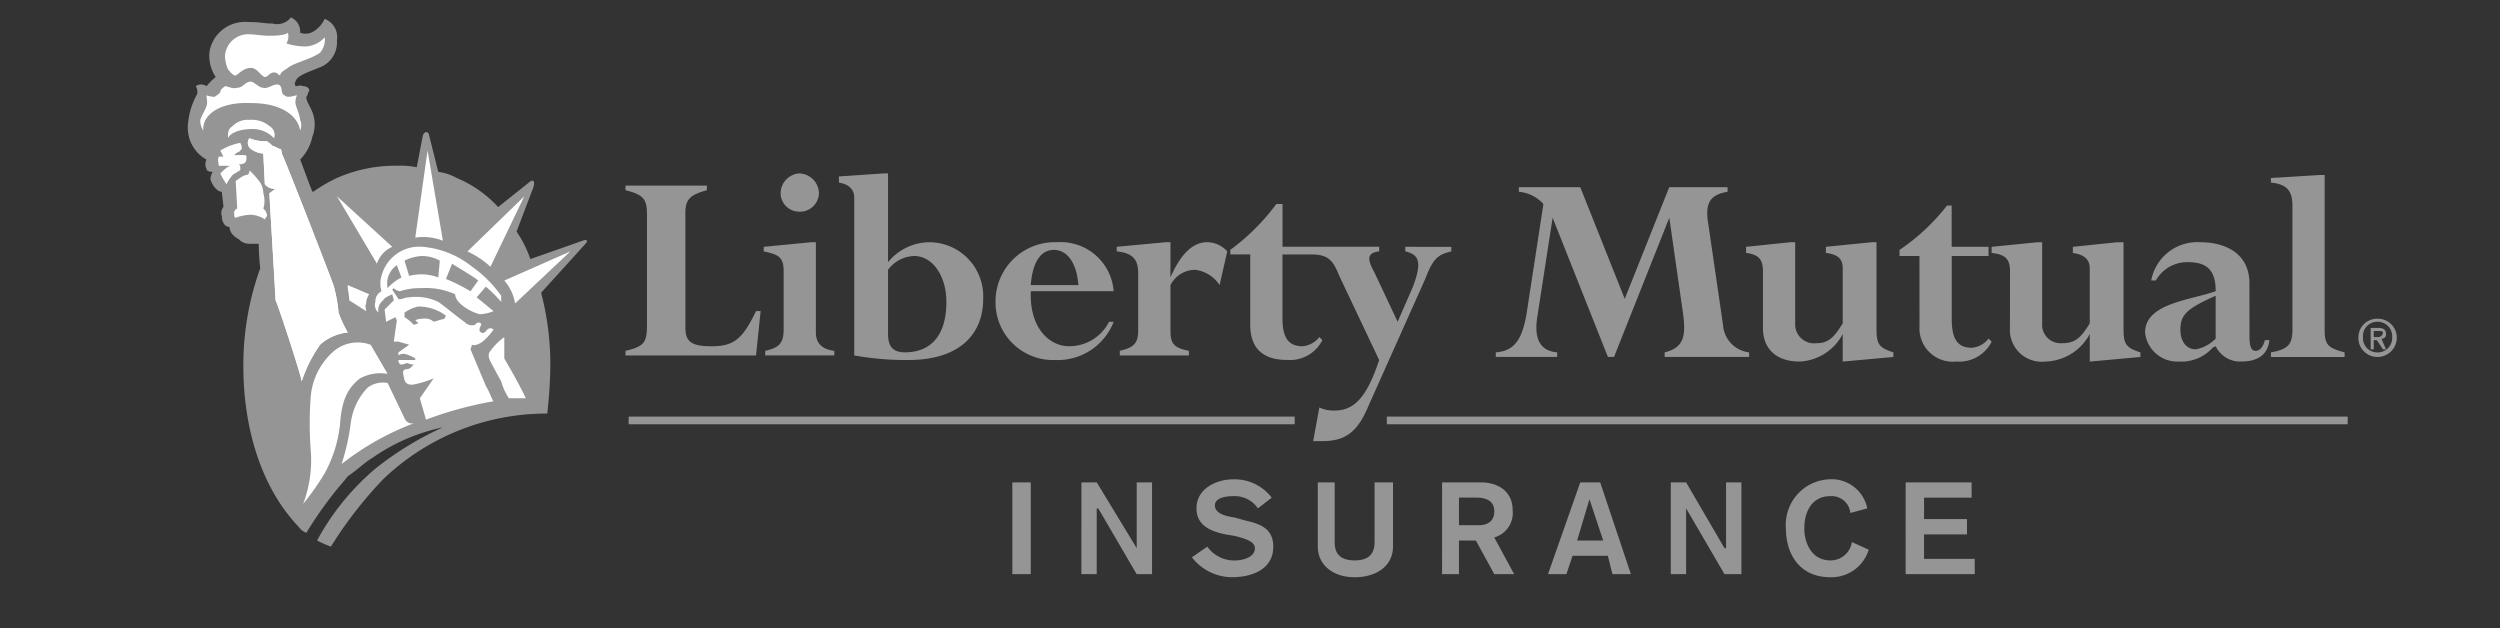 <?xml version="1.0" encoding="UTF-8"?> <svg xmlns="http://www.w3.org/2000/svg" xmlns:xlink="http://www.w3.org/1999/xlink" width="199" height="50" viewBox="0 0 199 50"><rect x="0" y="0" width="199" height="50" fill="#333333" stroke="none"/><defs><clipPath id="clip-path"><rect id="Rectangle_1705" data-name="Rectangle 1705" width="199" height="50" transform="translate(8914 -3670)" fill="#fff" stroke="#707070" stroke-width="1"></rect></clipPath><clipPath id="clip-path-2"><path id="Path_16437" data-name="Path 16437" d="M0,96.368H205.985V-58.12H0Z" transform="translate(0 0)"></path></clipPath><clipPath id="clip-path-3"><path id="Path_16436" data-name="Path 16436" d="M0,45.573H205.985V-27.485H0Z" transform="translate(0 27.485)"></path></clipPath></defs><g id="Mask_Group_397" data-name="Mask Group 397" transform="translate(-8914 3670)" clip-path="url(#clip-path)"><g id="Liberty_Mutual-Logo.wine" transform="translate(8917 -3652.124)" clip-path="url(#clip-path-2)"><g id="Group_4406" data-name="Group 4406" transform="translate(0 -25.508)" clip-path="url(#clip-path-3)"><path id="Path_16429" data-name="Path 16429" d="M22.371-7.124c0,1.1.487,1.461,2.074,1.461,1.711,0,2.445-.487,3.546-2.8h.367l-.367,3.531H17.6V-5.3c1.588-.365,1.711-.731,1.711-2.192v-8.644c0-1.216-.243-1.582-1.711-1.948v-.366h6.478v.366c-1.344.366-1.711.731-1.711,1.824Zm10.383.365q0,1.278,1.468,1.461v.365h-5.5V-5.3c1.1-.244,1.468-.609,1.468-1.7V-11.63c0-1.093-.367-1.34-1.588-1.582v-.366l3.785-.366h.367ZM31.409-19.421A1.613,1.613,0,0,1,33-17.839a1.511,1.511,0,0,1-1.588,1.463,1.483,1.483,0,0,1-1.464-1.463,1.6,1.6,0,0,1,1.464-1.582M38.5-11.749a2.7,2.7,0,0,1,2.078-1.1c1.464,0,2.565,1.582,2.565,3.653,0,2.8-1.344,4.017-3.3,4.017-.977,0-1.344-.487-1.344-1.461Zm0-7.672H38.13l-3.542.242v.489c.73.119,1.221.485,1.221,1.216V-4.932a23.35,23.35,0,0,0,4.276.365c4.276,0,5.987-2.192,5.987-4.869A4.3,4.3,0,0,0,41.8-13.943a4.276,4.276,0,0,0-3.3,1.586Zm11.36,8.888c.124-1.705.734-2.8,1.835-2.8s1.831,1.093,1.954,2.8Zm6.6.489a4.233,4.233,0,0,0-4.519-3.9,4.718,4.718,0,0,0-4.886,4.75,4.587,4.587,0,0,0,4.763,4.626,4.782,4.782,0,0,0,4.643-3.044h-.367a3.561,3.561,0,0,1-3.175,1.948c-1.588,0-3.175-1.461-3.055-4.381Zm8.432-.489a2.733,2.733,0,0,0-1.955-1.216,2.22,2.22,0,0,0-1.955,1.216V-6.88c0,.974.243,1.339,1.464,1.583v.365h-5.5V-5.3c1.1-.244,1.464-.609,1.464-1.583v-4.626c0-1.1-.487-1.582-1.707-1.705v-.366l3.909-.366h.367v2.8c.854-1.948,1.831-2.8,2.932-2.8a2.165,2.165,0,0,1,1.588.731Zm14.782-3.045v.366c1.1.242,1.344.855.61,2.8l-1.221,2.8-1.835-3.9c-.61-1.1-.61-1.582.367-1.705v-.366H69.9v-3.406h-.491a17.16,17.16,0,0,1-3.666,3.653v.362h1.588v5.6c0,2.07,1.225,2.8,2.936,2.8A2.883,2.883,0,0,0,73.072-6.15l-.243-.244a1.89,1.89,0,0,1-1.344.731c-1.221,0-1.588-.852-1.588-2.191v-5.115h2.321c1.344,0,1.707.489,2.2,1.705l3.175,6.7c-.977,2.922-1.954,4.017-3.542,4.017a2.661,2.661,0,0,1-1.221-.243l-.491,2.678h.734c1.831,0,2.808-.731,3.666-2.8l4.519-10.107c.61-1.582.977-1.948,2.078-2.19v-.366Zm25.289,6.21a2.349,2.349,0,0,0,2.078,2.191v.365h-6.721v-.365c1.468-.365,1.711-1.218,1.468-3.044l-1.1-7.672-4.4,11.08H95.8l-4.4-11.08L90.176-7.976c-.243,1.583.124,2.679,1.588,2.8v.365H86.877v-.365c1.468-.122,2.078-.974,2.445-3.044l1.344-8.765a2.98,2.98,0,0,0-1.954-.974v-.366H93.6L97.14-9.436l3.542-8.888h4.643v.366c-1.464.242-1.711.974-1.588,2.19Zm3.179-4.263c0-.974-.367-1.34-1.344-1.459v-.489l3.542-.366h.367v6.454a1.509,1.509,0,0,0,1.711,1.583c.854,0,1.344-.365,2.074-1.583v-4.383c0-.731-.363-1.1-1.34-1.216v-.489l3.662-.366h.367V-7c0,1.218.247,1.461,1.344,1.826v.365l-4.033.365V-6.637a4.09,4.09,0,0,1-3.418,2.192c-1.835,0-2.932-.974-2.932-2.679ZM120.6-12.846h-1.588v-.485a16.581,16.581,0,0,0,3.785-3.534h.367v3.287H126.1v.731h-2.932v4.992c0,1.461.367,2.313,1.588,2.313a1.874,1.874,0,0,0,1.344-.731l.247.244a2.889,2.889,0,0,1-2.812,1.583,2.655,2.655,0,0,1-2.932-2.8Zm7.208,1.216c0-.974-.367-1.34-1.464-1.459v-.489L130-13.943h.367v6.454a1.471,1.471,0,0,0,1.588,1.583c.981,0,1.468-.365,2.2-1.583v-4.383c0-.731-.491-1.1-1.344-1.216v-.489l3.542-.366h.491V-7c0,1.218.243,1.461,1.344,1.826v.365l-4.033.365V-6.637a4.127,4.127,0,0,1-3.542,2.192,2.535,2.535,0,0,1-2.812-2.679Zm16.37,5.358a2.918,2.918,0,0,1-1.587.852c-.734,0-1.221-.609-1.221-1.582,0-1.218.61-1.7,2.808-2.68Zm2.688-4.384c0-2.433-1.954-3.287-3.909-3.287a3.729,3.729,0,0,0-3.909,3.045h.367a2.868,2.868,0,0,1,2.565-1.459c1.588,0,2.2.727,2.2,2.313-2.074.727-5.62.974-5.62,3.285a2.578,2.578,0,0,0,2.688,2.313,3.347,3.347,0,0,0,2.688-1.1l.243-.122a2.155,2.155,0,0,0,2.078,1.218c1.344,0,2.078-.609,2.2-1.7h-.363c-.124.487-.367.852-.734.852s-.491-.365-.491-1.218Zm3.422-6.209c0-1.216-.491-1.705-1.711-1.824v-.366l3.909-.242h.367V-7c0,1.218.243,1.461,1.588,1.826v.365h-5.863v-.365c1.344-.244,1.711-.609,1.711-1.826Z" transform="translate(29.189 40.857)" fill="#959595"></path><path id="Path_16430" data-name="Path 16430" d="M36.276-6.317c-.12-.123-.363,0-.363,0L31.757-4.858a9.269,9.269,0,0,0-1.1-2.19L32-10.578s.122-.366,0-.489-.367.123-.367.123L29.191-9a9.427,9.427,0,0,0-3.3-2.313,4.182,4.182,0,0,0-1.466-.489l-.733-2.922a.238.238,0,0,0-.245-.242c-.122,0-.245.242-.245.242l-.489,2.56a6.4,6.4,0,0,0-1.588-.123,11.461,11.461,0,0,0-4.765.974,12.045,12.045,0,0,0-1.71.974.427.427,0,0,1-.245.123c-.489-1.22-.855-2.313-.977-2.56a3.731,3.731,0,0,0,.977-1.824,2.672,2.672,0,0,0,0-1.948c-.122-.366-.489-.855-.489-1.216.122-.123.122-.366.244-.489,0-.242-.244-.366-.489-.366-.244-.119-.367,0-.611,0,0-.119-.122-.119,0-.366.122-.485.977-.731,1.832-1.093a2.132,2.132,0,0,0,1.466-2.194,1.547,1.547,0,0,0-.978-1.705A2.238,2.238,0,0,1,14.53-23a1.206,1.206,0,0,1-1.1.123,1.22,1.22,0,0,0-.733-1.216,1.393,1.393,0,0,1-1.466.485c-.733,0-.855-.119-1.954-.119a2.863,2.863,0,0,0-3.055,2.313,3.031,3.031,0,0,0,.489,2.067,4.286,4.286,0,0,0-.733.731.717.717,0,0,0-.855,0,.912.912,0,0,1,.122.608,5.669,5.669,0,0,0-.733,2.313,2.906,2.906,0,0,0,1.466,2.922.774.774,0,0,0,0,.731c0,.123.122.242.489.242-.122.247-.245.489-.122.731.122.366.489.855.856.855,0,.242.122.974.122,1.216a.746.746,0,0,0-.122.731c0,.485.244.851.611.851a.922.922,0,0,0,.245.608,1.682,1.682,0,0,0,.489.366,1.114,1.114,0,0,0,.855.366h.733a17.9,17.9,0,0,0,.122,1.948A22.671,22.671,0,0,0,8.91,3.666c0,5.235,1.588,9.862,4.4,12.784a1.353,1.353,0,0,0,.611.487,31.059,31.059,0,0,1,2.2-3.166c.367-.487.733-.852,1.1-1.339.733-.487,1.344-1.1,1.955-1.461a15.2,15.2,0,0,1,5.62-2.435,25.519,25.519,0,0,0-5.376,3.287,19.874,19.874,0,0,0-4.643,5.722,9.715,9.715,0,0,0,1.1.487,32.963,32.963,0,0,1,4.154-5.357A18.783,18.783,0,0,1,33.1,7.44a36.662,36.662,0,0,0,.245-3.774,22.541,22.541,0,0,0-.733-5.845l3.42-3.772s.243-.247.243-.366" transform="translate(7.461 33.112)" fill="#959595"></path><path id="Path_16431" data-name="Path 16431" d="M8.327-15.616a2.308,2.308,0,0,0-1.1-.366,3.691,3.691,0,0,0-1.222.242c-.122,0-.122-.242-.122-.485.122-.242.245-.242.245-.242l-.122-2.194s.611-.485.855-.485c.122,0,.245-.123.245-.366a6.905,6.905,0,0,1,.855.974,1.745,1.745,0,0,1,.245.851,2.079,2.079,0,0,1,0,1.22c.122.119.244.242.244.362.122.247,0,.247-.122.489m19.914,6.7a3.606,3.606,0,0,0-.855-1.829l5.252-2.313ZM14.069-17.445l4.4,4.019a2.227,2.227,0,0,0-1.222,1.34ZM16.635-9.65a1.3,1.3,0,0,0-.245.731c-.122.242,0,.363,0,.607l-1.344-.853c0-.366-.122-.851-.122-1.093v-.123Z" transform="translate(9.755 40.706)" fill="#fff"></path><path id="Path_16432" data-name="Path 16432" d="M8.5-7.571c0-.242-.489-8.28-.489-8.522l.489-.366a.946.946,0,0,1-.855-.366l-.122-2.433a1.813,1.813,0,0,1-.978-.366.585.585,0,0,1-.122-.851,3.327,3.327,0,0,0,1.344.242c.122,0,.367.242.489.366.122,0,.489.242.611.242s.122.366.122.366c.122.119,4.154,10.47,4.154,10.593A12.214,12.214,0,0,1,13.512-6.6a9.16,9.16,0,0,0,.733,1.583,3.85,3.85,0,0,0-2.2.974A10.914,10.914,0,0,0,10.58-1.117c0-.365-1.955-6.331-2.077-6.454m5.131,9.863a10.46,10.46,0,0,1-1.222,3.9A21,21,0,0,1,10.7,8.623a9.868,9.868,0,0,0,.611-4.139,27.607,27.607,0,0,1,0-4.5,5.388,5.388,0,0,1,1.71-3.409,2.953,2.953,0,0,1,3.054-.609l1.344,2.313a3.4,3.4,0,0,0-2.2.365c-1.1.852-1.466,1.948-1.588,3.653" transform="translate(10.434 39.112)" fill="#fff"></path><path id="Path_16433" data-name="Path 16433" d="M14.893,10.7a17.873,17.873,0,0,0,.733-3.287,4.963,4.963,0,0,1,1.344-2.8,2.044,2.044,0,0,1,1.588-.365l1.344,2.8a.632.632,0,0,0,.855.365A21.729,21.729,0,0,0,14.893,10.7M26.744,1.69c-.244.243-.122.609,0,.852s.855,1.583.855,1.583a4.661,4.661,0,0,0,.611,1.339h1.344c-.489-1.1-1.71-3.166-1.71-3.166V.594a4.7,4.7,0,0,0-1.1,1.1M20.757-7.322a4.233,4.233,0,0,1,2.2.247l-1.222-7.183ZM10.128-14.015s0-.366-.122-.366-.489-.242-.611-.242c-.122-.123-.367-.366-.489-.366a3.327,3.327,0,0,1-1.344-.242.585.585,0,0,0,.122.851,1.813,1.813,0,0,0,.978.366l.122,2.433a.946.946,0,0,0,.855.366l-.489.366c0,.242.489,8.28.489,8.522.122.123,2.077,6.089,2.077,6.454A10.914,10.914,0,0,1,13.183,1.2a3.85,3.85,0,0,1,2.2-.974,9.16,9.16,0,0,1-.733-1.583,12.214,12.214,0,0,0-.367-2.068c0-.123-4.032-10.474-4.154-10.593M7.684-15.963a2.325,2.325,0,0,1,1.833.731.814.814,0,0,0-.367-.974,2.185,2.185,0,0,0-1.588-.489,1.671,1.671,0,0,0-1.344.489c-.367.242-.367.485-.367.974.122-.366.855-.731,1.832-.731M5.608-21.806a2.891,2.891,0,0,0,.245,1.093c.122.123.367.489.611.489.245-.123.611-.608,1.222-.608.489,0,.733.608,1.1.727.244,0,.367-.366.733-.366.244,0,.244.123.489.247,0-.247.244-.366.611-.608.367-.366,1.955-.731,2.566-1.22a1.594,1.594,0,0,0,.366-1.216,2.178,2.178,0,0,1-1.588.731,5.368,5.368,0,0,1-1.466-.242,1.073,1.073,0,0,0,.122-.855c-.244.242-1.222.242-1.588.242s-1.1-.119-1.588-.119a1.847,1.847,0,0,0-1.833,1.705" transform="translate(9.298 33.87)" fill="#fff"></path><path id="Path_16434" data-name="Path 16434" d="M8.9-20.464c2.688,0,3.787,1.216,3.91,2.19a1.034,1.034,0,0,0,0-.851c0-.366-.367-1.1-.367-1.34a1.093,1.093,0,0,1,.122-.608c-.245,0-.733.242-.977,0-.367-.123-.122-.731-.489-.851s-.856.362-1.222.242c-.367,0-.733-.489-.978-.489-.489,0-.611.489-1.1.489-.367.119-.733-.123-.978-.123-.122.123-.367.242-.367.489a1.758,1.758,0,0,1-.489.366,5.232,5.232,0,0,1-.611-.123c0,.123.122.608,0,.851-.122.366-.367.731-.489,1.1a1.4,1.4,0,0,0,.245.851c-.122-1.34,1.466-2.313,3.787-2.19M7.316-15.471c-.244,0-.611.366-.855.608a5.23,5.23,0,0,0,.489.851,3.707,3.707,0,0,1,.489-.727c.122-.123.244-.123.367-.247.244-.119.244-.119.244-.242,0-.242,0-.242-.122-.366a.749.749,0,0,0,.489-.119c.122-.123.122-.247.122-.489,0-.123-.122-.123-.244-.123H7.56s.245-.242.367-.242c.122-.119.122-.119.244-.242a.927.927,0,0,0-.122-.489,4.77,4.77,0,0,0-1.588.612L6.7-16.2H6.338c-.122.242,0,.608,0,.731h.977m21.5,10.347A9.507,9.507,0,0,0,26.5-7.438a7.255,7.255,0,0,0-3.91-1.582,3.107,3.107,0,0,0-3.3,2.313,2.069,2.069,0,0,0,0,1.22.914.914,0,0,0-.489.851.8.8,0,0,0,.245.852,1.011,1.011,0,0,1,.367-.975c.122-.242.489-.366.733-.485l.122.485c-.245.247-.611.61-.733.732l.122.974.733-.365.122.244-.244,1.7h.367l.855.244-.855.609v.244A.714.714,0,0,1,21.122-.5a2.927,2.927,0,0,1,.855.365V-.01H20.633c0,.243.122.365.244.365s.367-.122.489-.122a1.27,1.27,0,0,0,.489.122L21.61.6a.536.536,0,0,1-.367.122A.262.262,0,0,0,21,.964a5.262,5.262,0,0,0,.122.609c.122.487.733.365.733.365a8.373,8.373,0,0,0,1.588-.487l-1.1,1.583.489,1.7a29.669,29.669,0,0,1,5.376-1.461c-.245-.365-.245-.609-.611-1.217L26.375-.862l.122-.365c.244.122.733-.122.977-.365a4.555,4.555,0,0,0,.733-.852.372.372,0,0,0-.489,0c-.122.122-.245.365-.489.243s-.122-.365,0-.609c0-.244-.367-.244-.489,0a.812.812,0,0,1-.855-.244c-.367-.243-1.71-1.34-2.077-1.582A4.038,4.038,0,0,0,21.488-5c-.367,0-.733.242-.855.123l-.489-.731.122-.123a.923.923,0,0,0,.489.247,5.018,5.018,0,0,1,1.71-.247,5.627,5.627,0,0,1,2.688.489c0,.731,1.344,1.46,1.954,1.582a2.93,2.93,0,0,0,1.1-.244L26.864-5l.733-.851a11.431,11.431,0,0,1,1.222,1.216v-.489m-7.7,1.341a3.066,3.066,0,0,1,1.1-.487,3.665,3.665,0,0,1,2.2.731L24.3-3.3l-.855.243a1.034,1.034,0,0,0-.855-.243,1.486,1.486,0,0,0-.611.122l.244.243-.366.122a3.25,3.25,0,0,0-.733-.609ZM19.778-5.733a1.75,1.75,0,0,1,.733-1.824l.367.974a3.766,3.766,0,0,0-1.1.851m4.031-.851a3.81,3.81,0,0,0-2.321-.123l-.367-1.216a3.523,3.523,0,0,1,1.344-.366,2.922,2.922,0,0,1,1.466.366Zm2.566,1.1a14.66,14.66,0,0,0-1.955-.978l.489-1.216c.367.242,1.832,1.1,2.077,1.34Zm-.245-3.168a6.9,6.9,0,0,1,1.832,1.216l2.688-5.6Z" transform="translate(8.078 36.3)" fill="#fff"></path><path id="Path_16435" data-name="Path 16435" d="M156.857-15.069a1.513,1.513,0,0,1,1.587,1.461,1.538,1.538,0,0,1-1.587,1.583,1.514,1.514,0,0,1-1.468-1.583,1.484,1.484,0,0,1,1.468-1.461m0,2.678a1.153,1.153,0,0,0,1.221-1.218,1.153,1.153,0,0,0-1.221-1.218,1.125,1.125,0,0,0-1.1,1.218,1.125,1.125,0,0,0,1.1,1.218m-.491-1.948h.61c.367,0,.61.122.61.487a.323.323,0,0,1-.367.365l.367.852h-.243l-.487-.73h-.247v.73h-.243Zm.243.731h.367a.389.389,0,0,0,.367-.365c0-.122-.243-.122-.367-.122h-.367ZM17.7-6.669H70.718v-.609H17.7Zm60.354,0h76.481v-.609H78.05ZM48.242,5.263h1.466V-2.042H48.242Zm5.5-7.305h1.221l3.179,5.235V-2.042h1.221V5.263H58.138L55.082.027h-.124V5.263H53.738Zm10.02,5.114a2.613,2.613,0,0,0,2.2,1.1c.61,0,1.588-.243,1.588-.974,0-.487-.61-.731-1.588-.974L65.222,2.1C64,1.854,62.9,1.367,62.9.027c0-1.583,1.592-2.313,2.932-2.313A3.711,3.711,0,0,1,68.888-.825l-1.1.852a2.226,2.226,0,0,0-1.959-.974c-.854,0-1.464.243-1.464.731,0,.609.734.852,1.588.974L66.814,1c1.1.243,2.2.609,2.2,2.07,0,1.826-1.711,2.435-3.3,2.435a4.066,4.066,0,0,1-3.179-1.583Zm14.782,0c0,1.461-1.221,2.435-3.055,2.435-1.711,0-2.932-.974-2.932-2.435V-2.042H73.9V2.706c0,.852.367,1.461,1.588,1.461s1.588-.609,1.588-1.461V-2.042h1.468ZM82.45-2.042H85.5c1.588,0,2.565.852,2.565,2.192a2.028,2.028,0,0,1-1.464,2.191l1.588,2.922H86.606L85.138,2.584H83.794V5.263H82.449Zm1.344,3.409h1.588c.734,0,1.225-.365,1.225-1.1s-.491-1.1-1.468-1.1H83.794Zm9.653-3.409h1.588l2.445,7.305H96.011L95.644,3.8H92.836l-.491,1.461H90.882ZM94.181-.7,93.2,2.584h2.074Zm6.474-1.339h1.221l3.055,5.235h.124V-2.042h1.221V5.263H104.93L101.875.027V5.263h-1.221ZM114.95.393a1.493,1.493,0,0,0-1.592-1.339c-1.464,0-2.074,1.218-2.074,2.557,0,1.218.61,2.557,2.074,2.557a1.711,1.711,0,0,0,1.711-1.461l1.344.609a3.108,3.108,0,0,1-3.055,2.192c-2.441,0-3.542-1.826-3.542-3.9a3.627,3.627,0,0,1,3.542-3.9A2.889,2.889,0,0,1,116.295.027Zm4.4-2.435H124.6V-.825h-3.785V.88h3.418V2.1h-3.418V4.045h4.033V5.263h-5.5Z" transform="translate(29.34 48.072)" fill="#959595"></path></g></g></g></svg> 